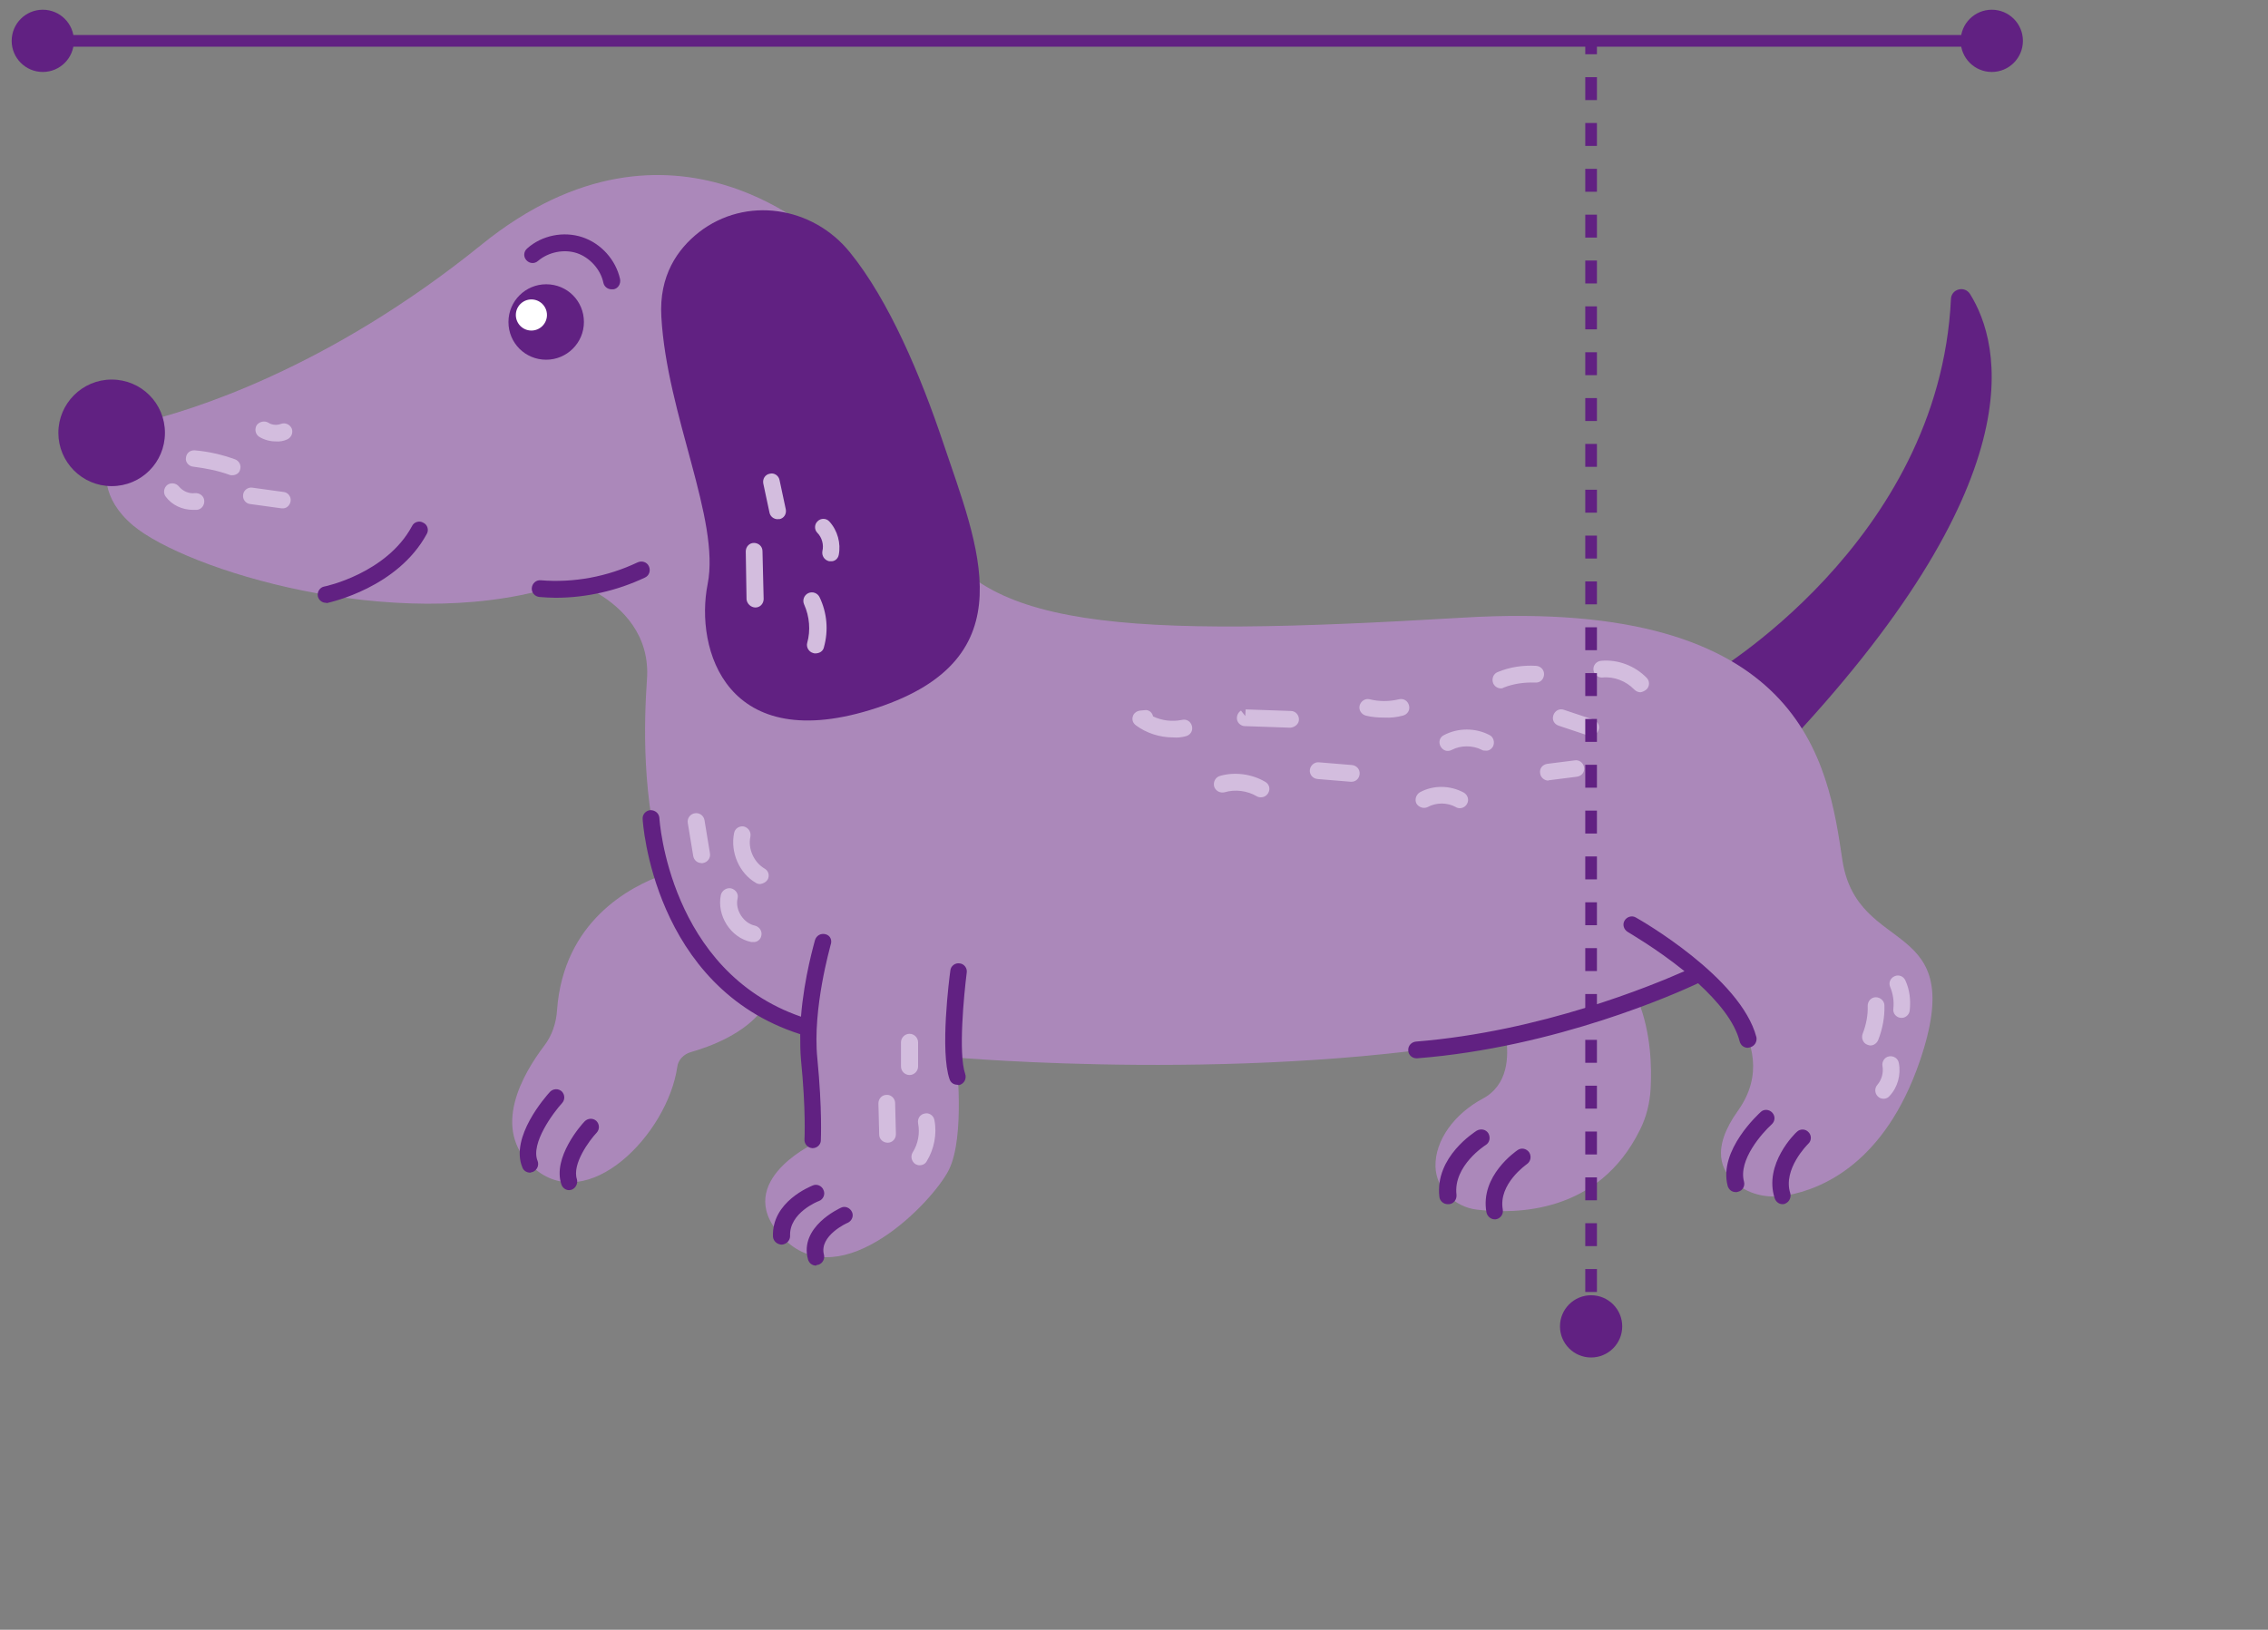<svg width="583" height="419" viewBox="0 0 583 419" fill="none" xmlns="http://www.w3.org/2000/svg">
  <rect x="0" y="0" width="583" height="419" fill="#808080" stroke="none"/>
  <path fill="#612182" d="m439.1,173.882c0,0 59.4,-34.3 62.4,-97c0.1,-2.6 3.5,-3.5 4.9,-1.3c8,12.8 17.3,48.3 -49.3,118.2l-18,-19.9z"/>
  <path fill="#AB88BA" d="m493.5,272.782c-9,26.3 -25.2,32.9 -34,34.5c-4.7,0.9 -9.6,0 -13.2,-3c-3.9,-3.2 -6.6,-8.9 0.5,-18.8c12.8,-18 -10.4,-35 -10.4,-35c-4.7,2.5 -9.9,4.8 -15.3,6.8c3.3,8.2 3.5,17 3.2,22.6c-0.2,3.7 -1.1,7.4 -2.8,10.7c-10.6,21.4 -31.7,21.6 -41.9,20.4c-5.7,-0.7 -10.4,-5.3 -10.6,-11c-0.2,-6.9 5,-13.7 12.1,-17.5c6.6,-3.5 6.8,-10.9 6,-16c-63.6,12.2 -141.3,5.4 -141.3,5.4c0,0 2.4,20.3 -1.9,28.9c-4.3,8.5 -27.4,32.2 -42.1,18c-14.7,-14.2 7.1,-24.6 7.1,-24.6c2.4,-11.4 -2.4,-30.3 -2.4,-30.3c-3.8,-1.2 -7.2,-2.8 -10.3,-4.6c-4.7,6.5 -13.7,9.8 -18.6,11.2c-1.8,0.5 -3.3,2 -3.5,3.8c-2.5,17.3 -23.1,38.5 -37.1,25.8c-11,-9.9 -2.4,-24.2 2.8,-31.1c2.1,-2.7 3.2,-6 3.4,-9.4c1.7,-22.6 18.5,-31.6 27.6,-34.8c-6,-19.2 -5.2,-39.8 -4.5,-50c0.9,-11.6 -6.5,-18.5 -12.4,-22.1c-3.6,-2.2 -8.1,-2.8 -12.2,-1.6c-40.7,11.9 -93.9,-4.6 -107.5,-16c-8.2,-6.9 -7.7,-14.4 -5.8,-19.4c1.3,-3.6 4.3,-6.2 8,-7.1c12.2,-2.9 47.6,-13.5 87.4,-45.7c49.4,-40 88.7,-0.4 88.7,-0.4c0,0 14.7,41.9 26,70.8c11.4,28.9 50.1,30.7 137.7,25.5c87.6,-5.2 93.7,37.4 97.4,62.4c3.9,25.1 32.7,14.2 19.9,51.6z"/>
  <path fill="#612182" d="m242.4,113.683c9,26.8 21.8,55.5 -17,68.3c-38.8,12.8 -46.8,-15.2 -43.5,-31.8c3.3,-16.6 -10.5,-43.5 -11.9,-68.8c-0.6,-10.5 4.1,-17.3 9.7,-21.7c12,-9.3 29.1,-6.7 38.7,5.1c10.2,12.5 18.4,32.2 24,48.9z"/>
  <path fill="#612182" d="m42.4,111.282c0,7.6 -6.1,13.7 -13.7,13.7c-7.6,0 -13.7,-6.2 -13.7,-13.7c0,-7.5 6.1,-13.7 13.7,-13.7c7.6,0 13.7,6.1 13.7,13.7zm98,-38.2c-5.3,0 -9.7,4.3 -9.7,9.7c0,5.4 4.3,9.7 9.7,9.7c5.3,0 9.7,-4.3 9.7,-9.7c0,-5.4 -4.3,-9.7 -9.7,-9.7zm-56.1,81.9c0.7,-0.2 17.9,-3.9 25.4,-17.7c0.6,-1 0.2,-2.4 -0.9,-2.9c-1,-0.6 -2.4,-0.2 -2.9,0.9c-6.5,12.1 -22.3,15.5 -22.5,15.5c-1.2,0.2 -1.9,1.4 -1.7,2.5c0.2,1 1.1,1.7 2.1,1.7c0.2,0.1 0.3,0.1 0.5,0zm73.4,-80.6c1.2,-0.2 1.9,-1.4 1.7,-2.6c-1.1,-5 -4.9,-9.2 -9.7,-10.8c-4.8,-1.6 -10.4,-0.5 -14.2,2.9c-0.9,0.8 -1,2.1 -0.2,3c0.8,0.9 2.1,1 3,0.2c2.7,-2.3 6.7,-3.1 10,-2c3.3,1.1 6.1,4.2 6.8,7.6c0.2,1 1.1,1.7 2.1,1.7c0.2,0 0.4,0 0.5,0zm8.1,74.1c1.1,-0.5 1.5,-1.8 1,-2.9c-0.5,-1.1 -1.8,-1.5 -2.9,-1c-7.8,3.7 -16.4,5.3 -24.9,4.6c-1.2,-0.1 -2.2,0.8 -2.3,2c-0.1,1.2 0.8,2.2 2,2.3c1.4,0.1 2.7,0.2 4.1,0.2c7.9,0 15.8,-1.8 23,-5.2z"/>
  <path fill="white" d="m136.6,84.982c2.209,0 4,-1.79 4,-4c0,-2.209 -1.791,-4 -4,-4c-2.21,0 -4,1.791 -4,4c0,2.21 1.79,4 4,4z"/>
  <path fill="#612182" d="m449.8,269.282c-0.2,0 -0.4,0.1 -0.5,0.1c-1,0 -1.8,-0.6 -2.1,-1.6c-1.3,-5.2 -5.7,-10.4 -10.7,-15c-5.3,2.5 -36.5,16.5 -72.2,19.3c-0.1,0 -0.1,0 -0.2,0c-1.1,0 -2.1,-0.9 -2.1,-2c-0.1,-1.2 0.8,-2.2 2,-2.3c32.2,-2.6 60.6,-14.4 69,-18.1c-7.3,-5.9 -14.5,-10 -14.6,-10.1c-1,-0.6 -1.4,-1.9 -0.8,-2.9c0.6,-1 1.9,-1.4 2.9,-0.8c1.1,0.6 27,15.4 31,30.8c0.2,1.2 -0.5,2.3 -1.7,2.6zm-3,37.1c1.2,-0.3 1.8,-1.5 1.5,-2.6c-1.5,-5.6 4.7,-12.5 7.1,-14.7c0.9,-0.8 1,-2.1 0.2,-3c-0.8,-0.9 -2.2,-1 -3,-0.2c-0.4,0.4 -10.9,9.8 -8.5,19c0.3,1 1.1,1.6 2.1,1.6c0.2,0 0.4,0 0.6,-0.1zm12,3.1c1.1,-0.4 1.7,-1.6 1.4,-2.7c-2,-6.2 4.5,-12.6 4.6,-12.7c0.9,-0.8 0.9,-2.2 0.1,-3c-0.8,-0.9 -2.2,-0.9 -3,-0.1c-0.4,0.3 -8.6,8.3 -5.7,17.1c0.3,0.9 1.1,1.5 2,1.5c0.1,0 0.4,0 0.6,-0.1zm-86.3,0.1c1.2,-0.1 2,-1.2 1.9,-2.4c-0.9,-7.5 7.5,-12.8 7.5,-12.8c1,-0.6 1.3,-1.9 0.7,-3c-0.6,-1 -1.9,-1.3 -3,-0.7c-0.4,0.3 -10.8,6.7 -9.6,17c0.1,1.1 1.1,1.9 2.1,1.9c0.2,0 0.3,0 0.4,0zm12,3.9c1.2,-0.2 2,-1.3 1.8,-2.5c-1.2,-6.6 6.1,-11.6 6.2,-11.7c1,-0.7 1.2,-2 0.6,-3c-0.7,-1 -2,-1.3 -3,-0.6c-0.4,0.3 -9.7,6.6 -8,16c0.2,1 1.1,1.8 2.1,1.8c0.1,0 0.2,0 0.3,0zm-172.3,-73.3c-1.2,-0.3 -2.3,0.3 -2.7,1.5c-0.1,0.5 -2.8,9.5 -3.6,19.7c-33.9,-11.7 -36.4,-50.7 -36.4,-51.1c-0.1,-1.2 -1.1,-2 -2.3,-2c-1.2,0.1 -2.1,1.1 -2,2.3c0,0.4 2.6,43.2 40.5,55.3c0,2.2 0,4.4 0.2,6.6c1.3,13 0.9,20.3 0.9,20.4c-0.1,1.2 0.8,2.2 2,2.3l0.1,0c1.1,0 2.1,-0.9 2.1,-2c0,-0.3 0.4,-7.7 -0.9,-21.1c-1.3,-12.8 3.4,-28.9 3.4,-29.1c0.5,-1.3 -0.1,-2.5 -1.3,-2.8zm34.6,38.7c1.1,-0.4 1.7,-1.6 1.3,-2.8c-1.8,-5.2 -0.3,-20.5 0.4,-26c0.2,-1.2 -0.7,-2.3 -1.8,-2.4c-1.2,-0.2 -2.3,0.7 -2.4,1.8c-0.3,2.1 -2.7,20.9 -0.2,28c0.3,0.9 1.1,1.4 2,1.4c0.2,0.1 0.5,0.1 0.7,0zm-45.8,41.1c1.2,-0.1 2.1,-1.1 2.1,-2.2c-0.3,-6 7.3,-9 7.4,-9c1.1,-0.4 1.7,-1.7 1.2,-2.8c-0.4,-1.1 -1.7,-1.7 -2.8,-1.2c-0.4,0.2 -10.6,4.1 -10.2,13.2c0.1,1.1 1.1,2 2.3,2zm9.3,5.2c1.1,-0.3 1.8,-1.5 1.5,-2.6c-1.3,-4.9 6,-8.2 6.1,-8.2c1.1,-0.5 1.6,-1.8 1.1,-2.8c-0.5,-1.1 -1.8,-1.6 -2.8,-1.1c-0.4,0.2 -10.8,4.9 -8.5,13.3c0.3,1 1.1,1.6 2.1,1.6c0.1,-0.2 0.3,-0.2 0.5,-0.2zm-73.3,-23.9c1.1,-0.5 1.6,-1.7 1.2,-2.8c-1.9,-4.5 4.1,-12.5 6.3,-14.9c0.8,-0.9 0.7,-2.2 -0.1,-3c-0.9,-0.8 -2.2,-0.7 -3,0.1c-1.1,1.2 -10.4,11.7 -7.1,19.5c0.3,0.8 1.1,1.3 2,1.3c0.2,-0.1 0.4,-0.1 0.7,-0.2zm9.9,4.6c1.1,-0.4 1.7,-1.6 1.4,-2.7c-1.3,-3.9 3.2,-10 5.1,-12c0.8,-0.9 0.7,-2.2 -0.1,-3c-0.9,-0.8 -2.2,-0.7 -3,0.1c-0.9,0.9 -8.3,9.3 -6,16.2c0.3,0.9 1.1,1.5 2,1.5c0.2,0 0.4,-0.1 0.6,-0.1z"/>
  <path fill="#D3BDDE" d="m199.9,133.482c-1,0 -1.9,-0.7 -2.1,-1.7l-1.6,-7.5c-0.2,-1.2 0.5,-2.3 1.7,-2.5c1.1,-0.3 2.3,0.5 2.5,1.7l1.6,7.5c0.2,1.2 -0.5,2.3 -1.7,2.5c-0.1,-0.1 -0.2,0 -0.4,0zm-5.7,22.7c1.2,0 2.1,-1 2.1,-2.2l-0.3,-12.3c0,-1.2 -1,-2.1 -2.2,-2.1c-1.2,0 -2.1,1 -2.1,2.2l0.2,12.3c0.1,1.1 1.1,2.1 2.3,2.1zm21.4,-13.5c0.6,-3 -0.3,-6.3 -2.4,-8.6c-0.8,-0.9 -2.2,-0.9 -3,-0.1c-0.9,0.8 -0.9,2.2 -0.1,3c1.2,1.2 1.7,3.1 1.3,4.7c-0.2,1.2 0.5,2.3 1.7,2.6c0.2,0 0.3,0 0.5,0c0.9,0.1 1.8,-0.6 2,-1.6zm-3.8,23.7c1.2,-4.3 0.8,-8.8 -1.1,-12.8c-0.5,-1.1 -1.8,-1.6 -2.9,-1.1c-1.1,0.5 -1.6,1.8 -1.1,2.9c1.4,3.1 1.7,6.7 0.8,9.9c-0.3,1.1 0.4,2.3 1.5,2.6c0.2,0.1 0.4,0.1 0.6,0.1c1.1,0 2,-0.6 2.2,-1.6z"/>
  <path fill="#D3BDDE" d="m59.7,122.182c-0.2,0 -0.5,0 -0.7,-0.1c-3,-1.1 -6.2,-1.7 -9.3,-2.1c-1.2,-0.1 -2.1,-1.2 -1.9,-2.3c0.1,-1.2 1.1,-2 2.3,-1.9c3.5,0.3 7,1.1 10.3,2.3c1.1,0.4 1.7,1.6 1.3,2.7c-0.2,0.9 -1.1,1.4 -2,1.4zm15,6.7c0.2,-1.2 -0.7,-2.3 -1.8,-2.4l-8,-1.1c-1.2,-0.2 -2.3,0.7 -2.4,1.8c-0.2,1.2 0.7,2.3 1.8,2.4l8,1.1c0.1,0 0.2,0 0.3,0c1,0.1 1.9,-0.7 2.1,-1.8zm-24.1,2.2c1.2,-0.1 2,-1.2 1.9,-2.4c-0.1,-1.2 -1.2,-2 -2.4,-1.9c-1.5,0.2 -3.1,-0.5 -4.1,-1.7c-0.7,-0.9 -2.1,-1.1 -3,-0.4c-0.9,0.7 -1.1,2.1 -0.4,3c1.6,2.2 4.3,3.4 7,3.4c0.3,0 0.6,0 1,0zm23.2,-18.1c1.1,-0.5 1.6,-1.7 1.2,-2.8c-0.5,-1.1 -1.7,-1.6 -2.8,-1.2c-1,0.4 -2.3,0.3 -3.2,-0.3c-1,-0.6 -2.3,-0.3 -3,0.6c-0.6,1 -0.4,2.3 0.6,3c1.3,0.8 2.8,1.2 4.2,1.2c1.1,0.1 2.1,-0.1 3,-0.5zm231,76.3c1.2,-0.3 1.9,-1.4 1.6,-2.6c-0.3,-1.2 -1.4,-1.9 -2.6,-1.6c-2.5,0.5 -5.1,0.2 -7.4,-0.9c-0.2,-1 -1.1,-1.8 -2.2,-1.6l-1.1,0.1c-0.9,0.1 -1.7,0.7 -1.9,1.5c-0.3,0.9 0.1,1.8 0.8,2.3c2.7,2 6.1,3.1 9.5,3.1c1.1,0.1 2.2,0 3.3,-0.3zm29.1,-4.3c0,-1.2 -0.9,-2.2 -2.1,-2.2l-11.6,-0.4l-0.1,1.7l-1.1,-1.4c-0.8,0.5 -1.2,1.5 -1,2.4c0.2,0.9 1.1,1.6 2,1.6l11.6,0.4l0.1,0c1.2,-0.1 2.2,-1 2.2,-2.1zm26.7,-1c1.2,-0.3 1.9,-1.4 1.6,-2.6c-0.3,-1.2 -1.4,-1.9 -2.6,-1.6c-2.5,0.6 -5.1,0.6 -7.5,0c-1.2,-0.3 -2.3,0.5 -2.6,1.6c-0.3,1.2 0.5,2.3 1.6,2.6c1.6,0.4 3.1,0.5 4.7,0.5c1.7,0.1 3.3,-0.1 4.8,-0.5zm25.9,-7.2c2.5,-1 5.3,-1.4 8.1,-1.3c1.3,0.1 2.2,-0.8 2.3,-2c0.1,-1.2 -0.8,-2.2 -2,-2.3c-3.4,-0.2 -6.8,0.3 -9.9,1.6c-1.1,0.4 -1.6,1.7 -1.2,2.8c0.3,0.8 1.1,1.4 2,1.4c0.2,0 0.4,0 0.7,-0.2zm36.7,0.5c0.9,-0.8 0.9,-2.2 0.1,-3c-3,-3.1 -7.4,-4.8 -11.7,-4.4c-1.2,0.1 -2.1,1.1 -2,2.3c0.1,1.2 1.2,2.1 2.3,2c3,-0.3 6.1,0.9 8.2,3.1c0.4,0.4 1,0.7 1.6,0.7c0.5,-0.1 1,-0.3 1.5,-0.7zm-12.3,10.4c0.4,-1.1 -0.2,-2.3 -1.4,-2.7l-7.5,-2.5c-1.1,-0.4 -2.3,0.2 -2.7,1.4c-0.4,1.2 0.2,2.3 1.4,2.7l7.5,2.5c0.2,0.1 0.5,0.1 0.7,0.1c0.9,0 1.7,-0.6 2,-1.5zm-27.1,4.2c0.5,-1.1 0.1,-2.4 -0.9,-2.9c-3.6,-1.9 -8.1,-1.9 -11.7,0c-1.1,0.5 -1.5,1.8 -0.9,2.9c0.6,1.1 1.8,1.5 2.9,0.9c2.3,-1.2 5.4,-1.2 7.7,0c0.3,0.2 0.7,0.2 1,0.2c0.8,0.1 1.5,-0.4 1.9,-1.1zm-6.7,14.8c0.6,-1 0.2,-2.3 -0.8,-2.9c-3.5,-1.9 -7.8,-2 -11.3,-0.1c-1,0.6 -1.4,1.9 -0.9,2.9c0.6,1 1.9,1.4 2.9,0.9c2.2,-1.2 5,-1.2 7.2,0c0.3,0.2 0.7,0.3 1,0.3c0.8,0 1.5,-0.4 1.9,-1.1zm-27.6,-7.7c0.1,-1.2 -0.8,-2.2 -2,-2.3l-8.5,-0.7c-1.1,-0.1 -2.2,0.8 -2.3,2c-0.1,1.2 0.8,2.2 2,2.3l8.5,0.7c0.1,0 0.1,0 0.2,0c1.1,0 2,-0.8 2.1,-2zm-23.5,4.9c0.6,-1 0.3,-2.3 -0.8,-2.9c-3.4,-2 -7.8,-2.6 -11.6,-1.5c-1.1,0.3 -1.8,1.5 -1.5,2.7c0.3,1.1 1.5,1.8 2.7,1.5c2.7,-0.8 5.8,-0.4 8.2,1c0.3,0.2 0.7,0.3 1.1,0.3c0.8,0 1.5,-0.4 1.9,-1.1zm72.3,-3.3l7.1,-0.9c1.2,-0.2 2,-1.2 1.8,-2.4c-0.2,-1.2 -1.3,-2 -2.4,-1.8l-7.1,0.9c-1.2,0.2 -2,1.2 -1.8,2.4c0.1,1.1 1.1,1.9 2.1,1.9c0.1,-0.1 0.2,-0.1 0.3,-0.1zm92.6,59.2c0.3,-2.6 0,-5.3 -1.1,-7.7c-0.5,-1.1 -1.7,-1.6 -2.8,-1.1c-1.1,0.5 -1.6,1.7 -1.1,2.8c0.7,1.7 1,3.6 0.8,5.5c-0.2,1.2 0.7,2.3 1.9,2.4c0.1,0 0.2,0 0.3,0c0.9,0 1.9,-0.8 2,-1.9zm-5.2,22c2.1,-2.2 3,-5.5 2.4,-8.5c-0.2,-1.2 -1.4,-1.9 -2.5,-1.7c-1.2,0.2 -1.9,1.4 -1.7,2.5c0.3,1.7 -0.2,3.5 -1.3,4.8c-0.8,0.9 -0.7,2.2 0.1,3c0.4,0.4 0.9,0.6 1.5,0.6c0.5,0 1.1,-0.2 1.5,-0.7zm-2.9,-14.4c1.1,-2.8 1.7,-5.9 1.6,-8.9c0,-1.2 -1.1,-2.1 -2.2,-2.1c-1.2,0 -2.1,1 -2.1,2.2c0.1,2.4 -0.4,4.9 -1.3,7.2c-0.4,1.1 0.1,2.4 1.2,2.8c0.3,0.1 0.5,0.2 0.8,0.2c0.8,0 1.6,-0.5 2,-1.4zm-246.8,6.8l0,-6.2c0,-1.2 -1,-2.2 -2.2,-2.2c-1.2,0 -2.2,1 -2.2,2.2l0,6.2c0,1.2 1,2.2 2.2,2.2c1.2,0 2.2,-1 2.2,-2.2zm2.2,24.4c1.9,-3.1 2.7,-7 2,-10.6c-0.2,-1.2 -1.4,-2 -2.5,-1.7c-1.2,0.2 -1.9,1.3 -1.7,2.5c0.5,2.6 0,5.3 -1.4,7.5c-0.6,1 -0.3,2.3 0.7,3c0.4,0.2 0.7,0.3 1.1,0.3c0.7,0 1.4,-0.3 1.8,-1zm-10,-4.8c1.2,0 2.1,-1 2.1,-2.2l-0.2,-8c0,-1.2 -1.1,-2.2 -2.2,-2.1c-1.2,0 -2.1,1 -2.1,2.2l0.2,8c0,1.2 1,2.1 2.2,2.1zm-47.5,-71.9c1.2,-0.2 2,-1.3 1.8,-2.5l-1.4,-8.5c-0.2,-1.2 -1.3,-2 -2.5,-1.8c-1.2,0.2 -2,1.3 -1.8,2.5l1.4,8.5c0.2,1.1 1.1,1.8 2.1,1.8c0.1,0.1 0.3,0 0.4,0zm15,18.7c0.3,-1.2 -0.5,-2.3 -1.6,-2.6c-3,-0.6 -5.2,-4.1 -4.5,-7c0.3,-1.2 -0.5,-2.3 -1.7,-2.6c-1.1,-0.2 -2.3,0.5 -2.6,1.7c-1.1,5.3 2.5,11 7.8,12.1c0.2,0 0.3,0 0.5,0c1,0.1 1.9,-0.6 2.1,-1.6zm1.6,-14.4c0.6,-1 0.3,-2.3 -0.8,-2.9c-2.7,-1.6 -4.3,-5.1 -3.6,-8.2c0.2,-1.2 -0.5,-2.3 -1.7,-2.6c-1.1,-0.2 -2.3,0.5 -2.5,1.7c-1,4.9 1.3,10.3 5.6,12.8c0.3,0.2 0.7,0.3 1.1,0.3c0.8,-0.1 1.5,-0.5 1.9,-1.1z"/>
  <path fill="#612182" d="m3,10.5c0,4.418 3.582,8 8,8c4.418,0 8,-3.582 8,-8c0,-4.418 -3.582,-8 -8,-8c-4.418,0 -8,3.582 -8,8zm501,0c0,4.418 3.582,8 8,8c4.418,0 8,-3.582 8,-8c0,-4.418 -3.582,-8 -8,-8c-4.418,0 -8,3.582 -8,8zm-493,1.5l501,0l0,-3l-501,0l0,3z"/>
  <path fill="#612182" d="m409,333c-4.418,0 -8,3.582 -8,8c0,4.418 3.582,8 8,8c4.418,0 8,-3.582 8,-8c0,-4.418 -3.582,-8 -8,-8zm-1.5,-322l0,2.946l3,0l0,-2.946l-3,0zm0,8.839l0,5.893l3,0l0,-5.893l-3,0zm0,11.786l0,5.893l3,0l0,-5.893l-3,0zm0,11.786l0,5.893l3,0l0,-5.893l-3,0zm0,11.786l0,5.893l3,0l0,-5.893l-3,0zm0,11.786l0,5.893l3,0l0,-5.893l-3,0zm0,11.786l0,5.893l3,0l0,-5.893l-3,0zm0,11.786l0,5.892l3,0l0,-5.892l-3,0zm0,11.785l0,5.893l3,0l0,-5.893l-3,0zm0,11.786l0,5.893l3,0l0,-5.893l-3,0zm0,11.786l0,5.893l3,0l0,-5.893l-3,0zm0,11.785l0,5.893l3,0l0,-5.893l-3,0zm0,11.786l0,5.893l3,0l0,-5.893l-3,0zm0,11.786l0,5.893l3,0l0,-5.893l-3,0zm0,11.786l0,5.892l3,0l0,-5.892l-3,0zm0,11.785l0,5.893l3,0l0,-5.893l-3,0zm0,11.786l0,5.893l3,0l0,-5.893l-3,0zm0,11.786l0,5.893l3,0l0,-5.893l-3,0zm0,11.785l0,5.893l3,0l0,-5.893l-3,0zm0,11.786l0,5.893l3,0l0,-5.893l-3,0zm0,11.786l0,5.893l3,0l0,-5.893l-3,0zm0,11.786l0,5.892l3,0l0,-5.892l-3,0zm0,11.785l0,5.893l3,0l0,-5.893l-3,0zm0,11.786l0,5.893l3,0l0,-5.893l-3,0zm0,11.786l0,5.892l3,0l0,-5.892l-3,0zm0,11.785l0,5.893l3,0l0,-5.893l-3,0zm0,11.786l0,5.893l3,0l0,-5.893l-3,0zm0,11.786l0,5.893l3,0l0,-5.893l-3,0zm0,11.785l0,2.947l3,0l0,-2.947l-3,0z"/>
</svg>